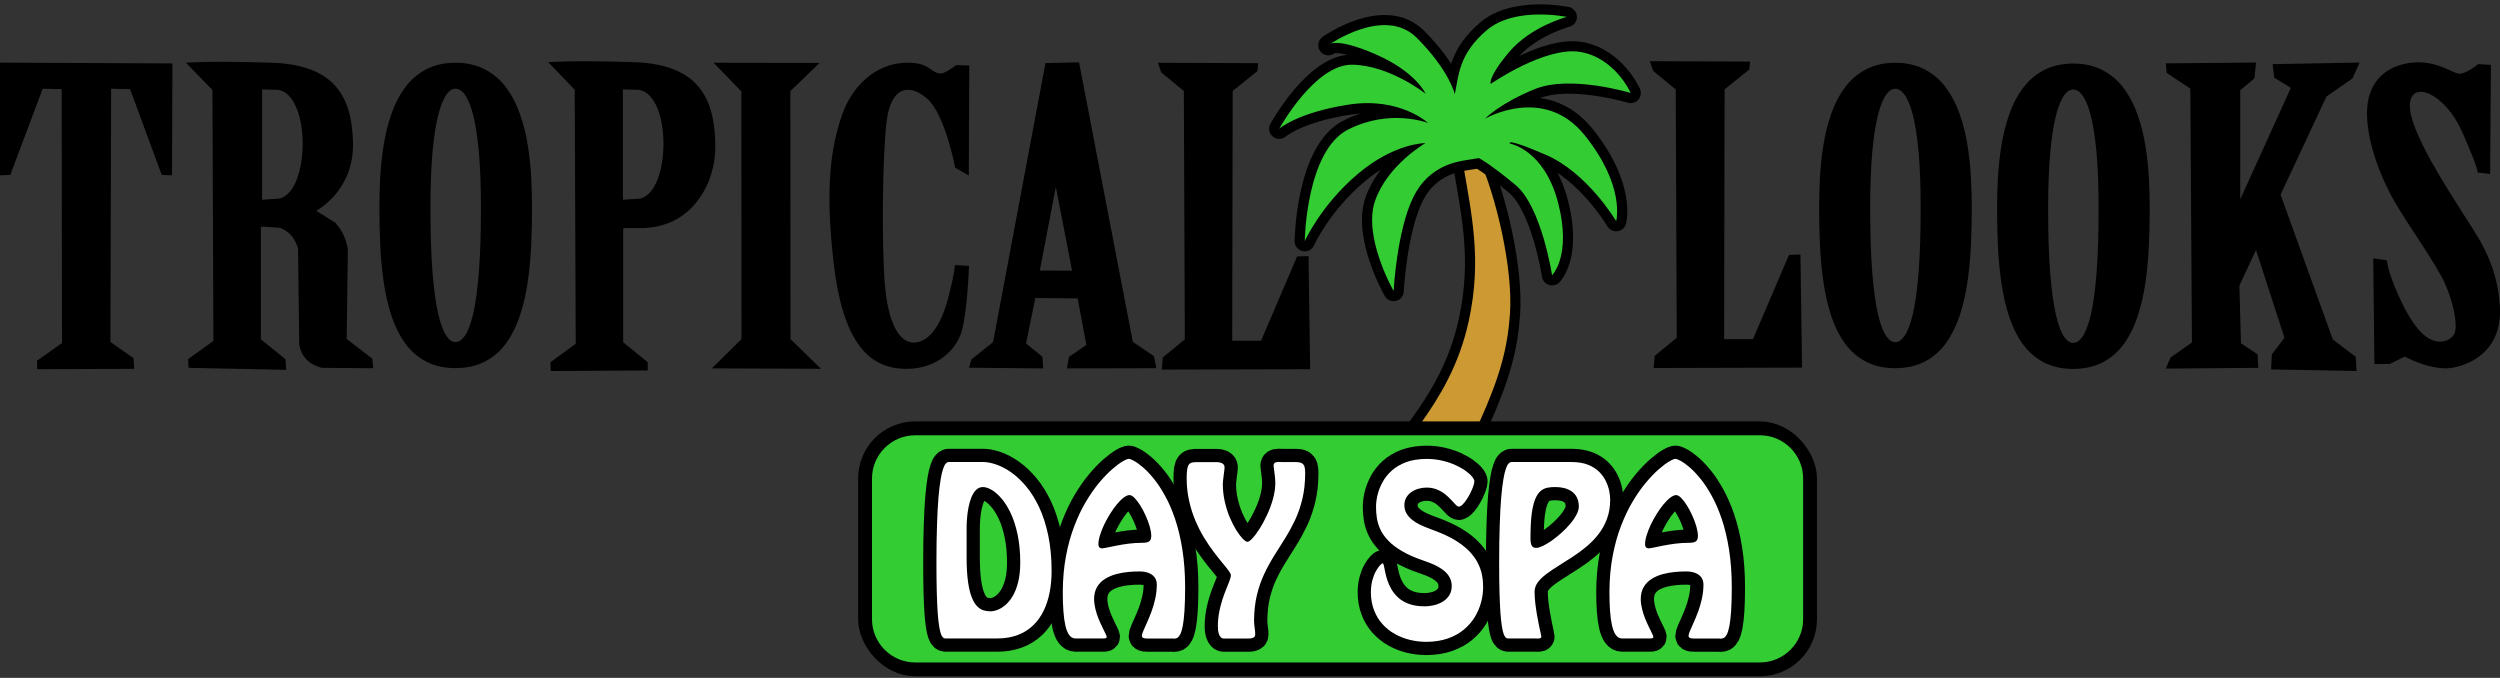 <?xml version="1.0" encoding="UTF-8"?>
<svg id="Layer_1" data-name="Layer 1" xmlns="http://www.w3.org/2000/svg" viewBox="0 0 678.58 184">
  <rect x="0" y="0" width="678.58" height="184" fill="#333333" stroke="none"/>
  <defs>
    <style>
      .cls-1 {
        fill: #fff;
      }

      .cls-2 {
        fill: #c93;
      }

      .cls-2, .cls-3, .cls-4 {
        fill-rule: evenodd;
      }

      .cls-5 {
        stroke-width: 7.53px;
      }

      .cls-5, .cls-6, .cls-7, .cls-8 {
        fill: none;
        stroke: #000;
      }

      .cls-5, .cls-7 {
        stroke-miterlimit: 2.61;
      }

      .cls-6, .cls-7 {
        stroke-width: 5.51px;
      }

      .cls-6, .cls-8 {
        stroke-linecap: round;
        stroke-linejoin: round;
      }

      .cls-8 {
        stroke-width: 7.18px;
      }

      .cls-4 {
        fill: #3c3;
      }
    </style>
  </defs>
  <path class="cls-3" d="M315.36,100.32l40.25-.11-.43-30.7-3.11.11-9.77,22.86h-7.84l.13-67.81,6.71-5.37.21-2.15-27.21-.11.91,2.63,6.12,5.04.27,67.41-5.98,4.91-.27,3.27ZM282.24,73.43l8.75.05-4.4-22.76-4.35,22.7ZM283.16,100l-.21-3.17-4.45-3.6,2.52-12.34,11.49.11,2.36,12.61-4.72,3.27-.54,3.11,24.26-.05-.64-3.27-5.74-3.86-14.6-75.89-9.12.21-14.22,75.73-5.88,4.7-.64,2.25,20.15.19ZM255.36,19.98c1.34-.11,4.19-2.31,4.19-2.31l3.54.11-.13,29.87-3.7-2.15s-2.68-14.44-7.62-18.73c-4.94-4.29-9.88-3.22-11,6.33-1.13,9.55-1.34,32.85-.48,43.79.86,10.95,3.97,16.1,7.84,16.1s7.3-4.19,9.34-12.02c2.04-7.84,1.82-9.02,1.82-9.02l3.86.21s-.43,12.56-2.04,17.93c-1.61,5.37-7.51,10.63-16.42,9.98-8.91-.64-15.78-7.41-18.25-28.44-2.47-21.04-.7-31.83,2.2-40.3,2.9-8.48,9.55-13.95,16.85-14.28,7.3-.32,6.76,2.68,10.01,2.92ZM193.69,17.03l28.77.05-7.94,7.67.05,67.3,8.27,8.05-29.63-.11,8.05-7.94-.03-67.22-7.54-7.81ZM169.69,61.91h5.15c5.13-.3,8.51-1.9,11.06-3.91,0,0,8.48-5.87,8.26-18.91-.21-13.04-5.1-21.68-22.17-22.22-17.07-.54-23.18,0-23.18,0l7.19,7.5.27,68.95-6.87,5,.11,2.39,26.3-.16v-2.23s-6.66-5.43-6.66-5.43v-30.86l.54-.11ZM169.07,54.22v-29.95l4.4.11c8.86,1.55,8.68,27.45.32,29.52l-4.72.32ZM124.83,24.41c-.39-.22-.79-.33-1.2-.33h-.03c-.39,0-.77.1-1.13.32-.41.24-.81.62-1.2,1.14h0c-.42.56-.83,1.3-1.21,2.22-.39.93-.74,2.01-1.06,3.26h0c-.34,1.3-.64,2.79-.9,4.46-.26,1.69-.49,3.59-.69,5.68h0c-.19,2.15-.33,4.5-.43,7.03-.09,2.48-.14,5.22-.14,8.23,0,3.53.05,6.72.14,9.57.09,2.94.24,5.63.43,8.07h0c.2,2.39.43,4.53.69,6.41.26,1.89.56,3.54.9,4.94h0c.33,1.4.68,2.59,1.07,3.58.38.98.78,1.76,1.21,2.34.4.55.8.94,1.2,1.19.36.22.74.33,1.12.33h.03c.4,0,.8-.11,1.19-.34.42-.25.84-.65,1.24-1.19.43-.57.83-1.34,1.21-2.31.4-1.01.77-2.21,1.11-3.6.34-1.4.64-3.05.9-4.94.26-1.88.49-4.02.69-6.41h0c.19-2.44.33-5.13.43-8.07.09-2.86.14-6.05.14-9.58,0-3.01-.05-5.75-.14-8.23-.09-2.53-.24-4.88-.43-7.03h0c-.2-2.09-.42-3.98-.69-5.68-.26-1.67-.56-3.16-.9-4.46-.34-1.27-.7-2.37-1.1-3.29-.38-.9-.79-1.62-1.22-2.18h0c-.4-.52-.82-.9-1.24-1.14ZM119.29,17.5c1.33-.31,2.77-.47,4.33-.48h0c1.57,0,3.02.17,4.36.48,1.36.31,2.61.77,3.77,1.39h0c1.14.61,2.18,1.33,3.13,2.15.96.83,1.82,1.77,2.58,2.82.76,1.04,1.45,2.16,2.07,3.35.6,1.17,1.14,2.42,1.6,3.74h0c.47,1.32.87,2.67,1.22,4.05.35,1.38.64,2.8.88,4.27.24,1.45.43,2.9.59,4.35.16,1.45.28,2.9.36,4.36h0c.07,1.43.13,2.85.17,4.26.04,1.46.06,2.81.06,4.06,0,1.63-.02,3.35-.06,5.16-.04,1.74-.09,3.45-.17,5.15h0c-.09,1.72-.21,3.41-.36,5.09-.16,1.69-.35,3.33-.59,4.91-.24,1.61-.53,3.18-.88,4.68-.35,1.5-.75,2.95-1.22,4.34h0c-.46,1.4-.99,2.71-1.6,3.94-.61,1.24-1.3,2.4-2.06,3.47h0c-.78,1.08-1.64,2.04-2.59,2.88-.95.84-1.99,1.56-3.13,2.15-1.15.61-2.41,1.07-3.77,1.38-1.34.3-2.79.46-4.36.47h0c-1.55,0-3-.17-4.33-.47-1.36-.31-2.6-.77-3.73-1.38-1.13-.6-2.17-1.32-3.12-2.16-.95-.84-1.8-1.8-2.57-2.87h0c-.76-1.06-1.44-2.22-2.05-3.46-.61-1.24-1.14-2.56-1.59-3.95-.45-1.38-.85-2.83-1.2-4.34-.34-1.51-.63-3.07-.87-4.68-.23-1.58-.43-3.21-.59-4.91-.16-1.68-.28-3.37-.36-5.09h0c-.07-1.7-.13-3.41-.17-5.15-.04-1.81-.06-3.53-.06-5.16,0-1.24.02-2.59.06-4.05.04-1.41.09-2.83.17-4.26h0c.09-1.46.21-2.92.36-4.37.16-1.45.35-2.9.59-4.35.24-1.46.53-2.88.87-4.26.34-1.38.74-2.73,1.2-4.05.46-1.33.99-2.58,1.59-3.76.61-1.19,1.29-2.3,2.05-3.34.77-1.05,1.62-1.99,2.57-2.82.95-.83,1.98-1.54,3.12-2.15h0c1.13-.61,2.38-1.08,3.74-1.39ZM71.35,61.52l4.72.32c2.1.89,3.88,2.4,4.83,5.58l.32,26.19c.64,3.19,2.61,5.32,6.12,6.23l13.95.11-.21-2.58-6.98-5.37.32-24.26c-.43-2.87-1.58-5.29-3.43-7.3l-5.15-3.22s10.2-5.37,9.98-18.25c-.21-12.88-5.1-21.41-22.17-21.95-17.07-.54-23.18,0-23.18,0l7.19,7.41.27,68.11-6.87,4.94.11,2.36,26.51.54-.21-2.9-6.66-5.37v-30.48l.54-.11ZM71.14,54.22v-29.95l4.4.11c8.86,1.55,8.68,27.45.32,29.52l-4.72.32ZM30.16,24.08l5.15.11,8.59,23.29,2.79.11.11-30.38-46.8-.21v30.59l2.79-.11,8.8-23.4,5.15.11.08,68.94-6.76,4.78.05,2.31,26.3-.11-.16-2.9-6.28-4.4.19-68.72Z"/>
  <path class="cls-3" d="M448.88,99.89l40.25-.11-.43-30.7-3.11.11-9.77,22.86h-7.84l.13-67.81,6.71-5.37.21-2.15-27.21-.11.91,2.63,6.12,5.04.27,67.41-5.98,4.91-.27,3.27ZM515.62,24.42c-.39-.22-.79-.33-1.2-.33h-.03c-.39,0-.77.1-1.13.32-.41.24-.81.62-1.2,1.14h0c-.42.56-.83,1.3-1.21,2.22-.39.93-.74,2.01-1.06,3.26h0c-.34,1.3-.64,2.79-.9,4.46-.26,1.69-.49,3.59-.69,5.68h0c-.19,2.15-.33,4.5-.43,7.03-.09,2.48-.14,5.22-.14,8.23,0,3.53.05,6.72.14,9.58.09,2.94.24,5.63.43,8.07h0c.2,2.39.43,4.53.69,6.41.26,1.89.56,3.54.9,4.94h0c.33,1.4.68,2.59,1.07,3.58.38.98.78,1.76,1.21,2.34.4.55.8.94,1.2,1.19.36.22.74.33,1.12.33h.03c.4,0,.8-.11,1.19-.34.42-.25.84-.65,1.24-1.19.43-.57.83-1.34,1.21-2.31.4-1.01.77-2.21,1.11-3.6.34-1.4.64-3.05.9-4.94.26-1.88.49-4.02.69-6.41h0c.19-2.44.33-5.13.43-8.07.09-2.86.14-6.05.14-9.58,0-3.01-.05-5.75-.14-8.23-.09-2.53-.24-4.88-.43-7.03h0c-.2-2.09-.42-3.98-.69-5.68-.26-1.68-.56-3.16-.9-4.46-.34-1.27-.7-2.37-1.1-3.29-.38-.9-.79-1.62-1.22-2.18h0c-.41-.52-.82-.9-1.24-1.14ZM510.08,17.51c1.33-.31,2.77-.47,4.33-.48h0c1.57,0,3.02.17,4.36.48,1.36.31,2.61.77,3.77,1.39h0c1.14.61,2.18,1.33,3.13,2.15.96.83,1.82,1.77,2.58,2.82.76,1.04,1.45,2.16,2.07,3.35.6,1.17,1.14,2.42,1.6,3.74h0c.47,1.32.87,2.67,1.22,4.06.35,1.38.64,2.8.88,4.27.24,1.45.43,2.9.59,4.35.16,1.45.28,2.9.36,4.36h0c.07,1.43.13,2.85.17,4.26.04,1.46.06,2.81.06,4.06,0,1.63-.02,3.35-.06,5.16-.04,1.74-.09,3.45-.17,5.15h0c-.09,1.72-.21,3.41-.36,5.09-.16,1.69-.35,3.33-.59,4.91-.24,1.61-.53,3.18-.88,4.68-.35,1.5-.75,2.95-1.22,4.34h0c-.46,1.4-.99,2.71-1.6,3.94-.61,1.24-1.3,2.4-2.06,3.47h0c-.78,1.08-1.64,2.04-2.59,2.88-.95.84-1.99,1.56-3.13,2.15-1.15.61-2.41,1.07-3.77,1.38-1.34.3-2.79.46-4.36.47h0c-1.55,0-3-.17-4.33-.47-1.36-.31-2.6-.77-3.73-1.38h0c-1.13-.6-2.17-1.32-3.12-2.16-.95-.84-1.8-1.8-2.57-2.87h0c-.76-1.06-1.44-2.22-2.05-3.46-.61-1.24-1.14-2.56-1.59-3.95-.45-1.38-.85-2.83-1.2-4.34-.34-1.51-.63-3.07-.87-4.68-.23-1.58-.43-3.21-.59-4.91-.16-1.68-.28-3.37-.36-5.09h0c-.07-1.7-.13-3.41-.17-5.15-.04-1.81-.06-3.53-.06-5.16,0-1.24.02-2.59.06-4.05.04-1.41.09-2.83.17-4.26h0c.09-1.46.21-2.92.36-4.37.16-1.45.35-2.9.59-4.35.24-1.46.53-2.88.87-4.26.34-1.38.74-2.73,1.2-4.05.46-1.33.99-2.58,1.59-3.76.61-1.19,1.29-2.3,2.05-3.34.77-1.05,1.62-1.99,2.57-2.82.95-.83,1.98-1.54,3.12-2.15h0c1.13-.61,2.38-1.08,3.74-1.39ZM563.92,24.63c-.39-.22-.79-.33-1.2-.33h-.03c-.39,0-.77.1-1.13.32-.41.24-.81.62-1.2,1.14h0c-.42.56-.83,1.3-1.21,2.22-.39.93-.74,2.01-1.06,3.26h0c-.34,1.3-.64,2.79-.9,4.46-.26,1.69-.49,3.59-.69,5.68h0c-.19,2.15-.33,4.5-.43,7.03-.09,2.48-.14,5.22-.14,8.23,0,3.53.05,6.72.14,9.57.1,2.94.24,5.63.43,8.07h0c.2,2.39.43,4.53.69,6.41.26,1.89.56,3.54.9,4.94h0c.33,1.4.68,2.59,1.07,3.58.38.98.78,1.76,1.21,2.34.4.55.8.94,1.2,1.19.36.22.74.33,1.12.33h.03c.4,0,.8-.11,1.19-.34.42-.25.84-.65,1.24-1.19.43-.57.83-1.34,1.21-2.31.4-1.01.77-2.21,1.11-3.6.34-1.4.64-3.05.9-4.94.26-1.88.49-4.02.69-6.41h0c.19-2.44.33-5.13.43-8.07.09-2.86.14-6.05.14-9.58,0-3.01-.05-5.75-.14-8.23-.09-2.53-.24-4.88-.43-7.03h0c-.2-2.09-.42-3.98-.69-5.68-.26-1.67-.56-3.16-.9-4.46-.34-1.27-.7-2.36-1.1-3.29-.38-.9-.79-1.62-1.22-2.18h0c-.4-.52-.82-.9-1.24-1.14ZM558.38,17.72c1.33-.31,2.77-.47,4.33-.48h0c1.57,0,3.02.17,4.36.48,1.36.31,2.61.77,3.77,1.39h0c1.14.61,2.18,1.33,3.13,2.15.96.83,1.82,1.77,2.58,2.82.76,1.04,1.45,2.16,2.07,3.35.6,1.17,1.14,2.42,1.6,3.74h0c.47,1.32.87,2.67,1.22,4.05.35,1.38.64,2.8.88,4.27.24,1.45.43,2.9.59,4.35.16,1.45.28,2.9.36,4.36h0c.07,1.43.13,2.85.17,4.26.04,1.46.06,2.81.06,4.06,0,1.63-.02,3.35-.06,5.16-.04,1.74-.09,3.45-.17,5.15h0c-.09,1.72-.21,3.41-.36,5.09-.16,1.69-.35,3.33-.59,4.91-.24,1.61-.53,3.18-.88,4.68-.35,1.5-.75,2.95-1.22,4.34h0c-.46,1.4-.99,2.71-1.6,3.94-.61,1.24-1.3,2.4-2.06,3.47h0c-.78,1.08-1.64,2.04-2.59,2.88-.95.84-1.99,1.56-3.13,2.15-1.15.61-2.41,1.07-3.77,1.38-1.34.3-2.79.46-4.36.47h0c-1.55,0-3-.16-4.33-.47-1.36-.31-2.6-.77-3.73-1.38h0c-1.13-.6-2.17-1.32-3.12-2.16-.95-.84-1.8-1.8-2.57-2.87h0c-.76-1.06-1.44-2.22-2.05-3.46-.61-1.24-1.14-2.56-1.59-3.95-.45-1.38-.85-2.83-1.2-4.34-.34-1.51-.63-3.07-.87-4.68-.23-1.58-.43-3.21-.59-4.91-.16-1.68-.28-3.37-.36-5.09h0c-.07-1.7-.13-3.41-.17-5.15-.04-1.81-.06-3.53-.06-5.16,0-1.24.02-2.59.06-4.05.04-1.41.09-2.83.17-4.26h0c.09-1.46.21-2.92.36-4.37.16-1.45.35-2.9.59-4.35.24-1.46.53-2.88.87-4.26.34-1.38.74-2.73,1.2-4.05.46-1.33.99-2.58,1.59-3.76.61-1.19,1.29-2.3,2.05-3.34.77-1.05,1.62-1.99,2.57-2.82.95-.83,1.98-1.54,3.12-2.15h0c1.13-.61,2.38-1.08,3.74-1.39ZM587.89,17.19l24.47-.21-.43,4.29-3.86,3.22v29.63l13.74-30.27-4.51-2.79-.43-3.65,23.61-.43-1.93,4.29-7.08,4.94-12.45,26.62,14.17,39.29,6.23,4.72.21,3.86-23.19-.43.21-4.08,3.43-4.51-7.73-23.83-4.51,9.66.43,15.67,4.51,3.01.21,3.65-25.12.21,1.29-3.01,5.8-4.08-.43-68.91-6.44-4.29-.21-2.58ZM672.47,46.81l3.43.43.21-29.63-3.43-.21s-3.35,2.76-5.23,2.6c-1.88-.16-6.06-3.65-12.61-3.01-6.55.64-11.89,4.59-12.32,12.53-.43,7.94,3.33,18.03,7.41,25.12,4.08,7.08,11.22,16.8,13.69,22.27,2.47,5.47,3.52,11.57,2.6,13.6-.91,2.04-5.21,4.19-9.71-1.02-4.51-5.21-7.84-15.03-8.21-16.58-.38-1.56-.43-2.25-.43-2.25l-3.7-.54.32,28.71,4.19-.05,4.03-1.99s7.51,4.08,13.09,3.01c5.58-1.07,13.63-5.21,12.72-17.17-.91-11.97-6.33-18.84-10.09-24.85-3.76-6.01-14.54-22.27-14.33-29.25.21-6.98,9.45-3.43,14.17,7.19,4.72,10.63,4.21,11.08,4.21,11.08Z"/>
  <path class="cls-7" d="M398.71,86.94c3.59-16.73.69-28.8-1.73-43.3l4.43-.71c4.56,10.04,9.33,29.77,8.44,42.34-.65,9.25-2.7,16.96-8.36,29.5h-15.74c4.85-6.84,10.33-15.56,12.96-27.83Z"/>
  <path class="cls-2" d="M398.71,86.94c3.59-16.73.69-28.8-1.73-43.3l4.43-.71c4.56,10.04,9.33,29.77,8.44,42.34-.65,9.25-2.7,16.96-8.36,29.5h-15.74c4.85-6.84,10.33-15.56,12.96-27.83"/>
  <path class="cls-6" d="M396.98,43.64c-1.2.3-9.04,1.16-13.31,9.76-4.54,9.14-5.4,25.59-5.4,25.59,0,0-8.39-14.64-5.05-24.41,3.34-9.77,13.69-15.73,13.69-15.73,0,0-8.35-.1-18.38,8.39-10.03,8.49-14.38,18.22-14.38,18.22,0,0,.32-24.55,11.82-30.32,11.5-5.77,21.66-1.74,21.66-1.74,0,0-7.61-7.11-21.46-5.01-13.85,2.1-18.94,6.55-18.94,6.55,0,0,9.63-17.51,19.8-17.37,10.17.15,19.92,7.87,19.92,7.87,0,0-2.61-5.97-13.75-10.78-11.14-4.81-12.62-2.4-12.62-2.4,0,0,15.2-10.8,24.02-1.95,8.82,8.85,10.28,15.26,10.28,15.26,1.06-4.97,1.01-10.86,8.69-17.38,7.69-6.53,21.7-3.59,21.7-3.59,0,0-9.71,2.54-15.61,9.5-5.9,6.97-5.05,8.69-5.05,8.69,0,0,14.89-10.3,24.36-8.68,9.48,1.63,13.65,11.13,13.65,11.13,0,0-16.31-4.93-25.88-1.1-9.57,3.84-13.7,8.12-13.7,8.12,0,0,16-9.37,27.12,4.49,11.12,13.86,8.52,23.28,8.52,23.28,0,0-7.73-13.07-19.04-17.98-11.31-4.9-9.79-3.07-9.79-3.07,0,0,9.3,1.6,13.06,16.03,3.76,14.44-1.63,19.71-1.63,19.71,0,0-2.85-18.62-9.92-24.5-7.07-5.88-9.93-7.3-9.93-7.3l-4.43.71Z"/>
  <path class="cls-4" d="M396.98,43.64c-1.2.3-9.04,1.16-13.31,9.76-4.54,9.14-5.4,25.58-5.4,25.58,0,0-8.39-14.64-5.05-24.41,3.34-9.77,13.69-15.73,13.69-15.73,0,0-8.35-.1-18.38,8.39-10.03,8.49-14.38,18.22-14.38,18.22,0,0,.32-24.55,11.82-30.32,11.5-5.77,21.66-1.74,21.66-1.74,0,0-7.61-7.11-21.46-5.01-13.85,2.1-18.94,6.55-18.94,6.55,0,0,9.63-17.51,19.8-17.37,10.17.15,19.92,7.87,19.92,7.87,0,0-2.61-5.97-13.75-10.78-11.14-4.81-12.62-2.4-12.62-2.4,0,0,15.2-10.8,24.02-1.95,8.82,8.85,10.28,15.26,10.28,15.26,1.06-4.97,1.01-10.86,8.69-17.38,7.69-6.53,21.7-3.59,21.7-3.59,0,0-9.71,2.54-15.61,9.5-5.9,6.97-5.05,8.69-5.05,8.69,0,0,14.89-10.3,24.36-8.68,9.48,1.63,13.65,11.13,13.65,11.13,0,0-16.31-4.93-25.88-1.1-9.57,3.84-13.7,8.12-13.7,8.12,0,0,16-9.37,27.12,4.49,11.12,13.86,8.52,23.28,8.52,23.28,0,0-7.73-13.07-19.04-17.98-11.31-4.9-9.79-3.07-9.79-3.07,0,0,9.3,1.6,13.06,16.03,3.76,14.44-1.63,19.71-1.63,19.71,0,0-2.85-18.62-9.92-24.5-7.07-5.88-9.93-7.3-9.93-7.3l-4.43.71Z"/>
  <rect class="cls-5" x="236.69" y="118.15" width="252.73" height="61.65" rx="11.71" ry="11.71"/>
  <path class="cls-4" d="M248.4,118.15h229.32c6.44,0,11.71,5.27,11.71,11.71v38.24c0,6.44-5.27,11.71-11.71,11.71h-229.32c-6.44,0-11.71-5.27-11.71-11.71v-38.24c0-6.44,5.27-11.71,11.71-11.71"/>
  <path class="cls-8" d="M262.37,143.25c0-.74.04-1.59.11-2.54.07-.96.2-1.93.39-2.92.19-.99.45-1.91.78-2.75.33-.83.76-1.53,1.27-2.04.52-.52,1.14-.79,1.87-.8.7,0,1.49.25,2.36.76.88.51,1.78,1.29,2.68,2.34.91,1.05,1.74,2.38,2.51,4,.77,1.62,1.38,3.53,1.86,5.75.47,2.22.72,4.75.73,7.59,0,2.06-.2,3.86-.57,5.36-.38,1.51-.87,2.77-1.48,3.79-.61,1.03-1.28,1.84-2.01,2.45-.72.61-1.44,1.05-2.15,1.31-.71.26-1.36.39-1.94.38-.6,0-1.19-.08-1.8-.26-.6-.18-1.18-.55-1.73-1.09-.55-.55-1.04-1.35-1.47-2.42-.43-1.06-.78-2.47-1.02-4.2-.25-1.74-.38-3.9-.39-6.48v-8.23ZM270.67,173.3c2.12,0,3.99-.33,5.61-.95,1.62-.62,3.01-1.5,4.17-2.63,1.17-1.12,2.11-2.46,2.85-3.98.74-1.53,1.27-3.2,1.62-5.02.35-1.81.52-3.72.52-5.73,0-3.6-.32-6.82-.92-9.69-.6-2.86-1.42-5.39-2.44-7.58-1.03-2.19-2.19-4.06-3.49-5.62s-2.64-2.84-4.04-3.83c-1.4-.99-2.78-1.71-4.12-2.18-1.34-.46-2.57-.7-3.7-.69h-8.93c-.13-.02-.29,0-.48.03-.19.03-.4.17-.63.43-.23.25-.46.71-.69,1.37-.24.65-.46,1.6-.67,2.84-.22,1.25-.41,2.86-.59,4.86-.17,2-.31,4.46-.4,7.39-.11,2.94-.16,6.43-.16,10.48,0,3.07.03,5.72.09,7.93.06,2.22.15,4.07.25,5.56.11,1.51.24,2.71.39,3.63.14.92.31,1.62.47,2.1.18.48.36.81.54.98.19.17.38.27.58.29.19,0,.39,0,.57,0h13.61Z"/>
  <path class="cls-8" d="M306.61,134.39c.41,0,.87.28,1.38.81.51.52,1.02,1.21,1.55,2.05.53.85,1.01,1.77,1.45,2.76.45.99.81,1.96,1.08,2.91.27.95.41,1.79.42,2.52,0,.53-.1.93-.29,1.21-.18.28-.48.46-.88.56-.39.1-.9.14-1.51.13-1.17,0-2.33.09-3.49.23-1.16.15-2.23.33-3.22.52-1,.19-1.85.36-2.54.52-.7.14-1.17.22-1.42.23-.32,0-.56-.1-.74-.29-.18-.19-.26-.46-.26-.81,0-.71.15-1.53.43-2.45.28-.92.66-1.88,1.13-2.89.48-1,1.02-1.97,1.61-2.92.59-.95,1.2-1.81,1.84-2.58.63-.77,1.24-1.37,1.84-1.82.6-.46,1.13-.69,1.61-.7ZM317.86,173.3c.26,0,.54.03.83.05.29,0,.58-.06.87-.21.28-.16.55-.49.81-.98.25-.5.48-1.26.68-2.26.19-1.01.35-2.36.46-4.05.11-1.7.18-3.82.18-6.36,0-3.81-.26-7.26-.75-10.34-.49-3.09-1.15-5.84-1.97-8.27-.82-2.42-1.74-4.54-2.75-6.35-1.01-1.82-2.03-3.37-3.07-4.63-1.04-1.28-2.02-2.3-2.95-3.09-.93-.79-1.73-1.36-2.4-1.72-.67-.36-1.13-.55-1.39-.54-.34,0-.92.23-1.72.71-.81.47-1.75,1.18-2.85,2.14-1.09.95-2.24,2.15-3.46,3.6s-2.41,3.15-3.57,5.09c-1.16,1.95-2.22,4.15-3.17,6.62-.95,2.47-1.72,5.19-2.28,8.17-.57,2.98-.86,6.24-.88,9.76,0,1.88.05,3.59.16,5.13.1,1.54.29,2.88.54,4,.26,1.12.6,2,1.05,2.6.45.61,1,.92,1.66.93h7.51c.34,0,.6-.02.75-.08.17-.05.25-.16.25-.33,0-.18-.13-.5-.36-.97-.23-.46-.51-1.04-.84-1.72-.34-.69-.67-1.45-1.02-2.27-.33-.83-.61-1.7-.84-2.61-.23-.91-.35-1.82-.36-2.73.02-1.3.29-2.41.83-3.3.53-.89,1.26-1.61,2.15-2.17.9-.56,1.89-.98,2.99-1.28,1.09-.29,2.19-.49,3.3-.59,1.11-.11,2.15-.15,3.13-.14.81,0,1.55.11,2.25.35.7.24,1.27.62,1.7,1.14.44.53.67,1.22.67,2.08,0,1.31-.15,2.59-.42,3.81-.27,1.23-.6,2.38-1,3.46-.4,1.08-.81,2.06-1.2,2.95-.4.88-.74,1.64-1.01,2.27-.27.63-.41,1.11-.42,1.44,0,.21.09.37.25.47.16.11.35.17.58.2.23.03.45.04.67.03.21,0,.39,0,.51,0h5.88Z"/>
  <path class="cls-8" d="M347.81,125.41c-.25,0-.54-.02-.87-.02s-.61.07-.85.2c-.25.14-.37.4-.39.8,0,.17.04.51.12,1.02.08.51.15,1.1.23,1.77.08.66.11,1.3.12,1.94,0,1.38-.23,2.81-.63,4.29-.41,1.48-.94,2.9-1.58,4.28-.64,1.38-1.3,2.63-2.01,3.74-.7,1.1-1.34,1.99-1.94,2.64-.6.65-1.05.98-1.37,1-.32,0-.76-.29-1.3-.83-.54-.56-1.12-1.32-1.74-2.3-.62-.99-1.21-2.14-1.77-3.45-.55-1.31-1.01-2.74-1.36-4.28-.36-1.54-.54-3.14-.55-4.79,0-.26.03-.6.07-1.05.05-.45.1-.91.17-1.39.06-.49.11-.92.17-1.3.04-.37.07-.63.07-.76,0-.4-.11-.7-.32-.91-.21-.21-.48-.36-.8-.44-.32-.09-.65-.12-.98-.13-.34,0-.64-.02-.89,0h-4.2c-.59,0-1.09,0-1.48.08-.4.06-.72.22-.95.49-.24.27-.41.7-.52,1.3-.1.6-.15,1.44-.15,2.5,0,2.18.24,4.23.67,6.15.43,1.93,1,3.72,1.71,5.38.71,1.66,1.49,3.2,2.34,4.6.86,1.39,1.71,2.66,2.56,3.78.85,1.13,1.63,2.12,2.34,2.97.71.84,1.28,1.56,1.71,2.13.43.58.66,1.01.67,1.3,0,.39-.13.9-.37,1.53-.24.62-.53,1.36-.87,2.21-.35.84-.7,1.78-1.04,2.83-.35,1.04-.64,2.17-.88,3.4-.24,1.22-.36,2.52-.37,3.9,0,.3.02.63.05,1.01.04.37.12.74.23,1.09.11.35.28.64.5.87.21.24.5.35.85.36h6.8c.27,0,.53-.04.8-.1.25-.06.47-.16.65-.32.17-.15.25-.38.26-.68,0-.6-.06-1.21-.16-1.82-.09-.6-.14-1.23-.16-1.86.02-2.58.27-4.92.77-6.99.5-2.08,1.16-3.99,1.98-5.73.82-1.75,1.73-3.41,2.71-4.98.99-1.56,1.97-3.14,2.96-4.71.98-1.57,1.88-3.22,2.71-4.96.82-1.74,1.48-3.65,1.98-5.72.5-2.07.76-4.4.77-6.97,0-.75-.05-1.34-.18-1.79-.13-.44-.39-.77-.75-.97-.36-.19-.89-.29-1.58-.29h-3.94Z"/>
  <path class="cls-8" d="M395.99,137.5c.3,0,.63-.2,1.01-.56.37-.36.74-.82,1.11-1.39.37-.57.72-1.17,1.03-1.79.31-.63.56-1.23.75-1.77.19-.56.29-1,.3-1.33,0-.35-.21-.77-.62-1.28-.41-.51-1-1.04-1.77-1.59-.77-.56-1.69-1.07-2.76-1.56-1.08-.49-2.28-.89-3.6-1.2-1.32-.31-2.75-.46-4.28-.47-2.13.02-3.97.32-5.52.89-1.55.59-2.85,1.35-3.9,2.31-1.05.96-1.89,2.01-2.51,3.18-.62,1.15-1.07,2.31-1.34,3.47-.27,1.16-.4,2.23-.39,3.21,0,.98.06,1.99.23,3.01.16,1.03.47,2.05.95,3.08.47,1.03,1.18,2.03,2.12,3.02.94.99,2.18,1.94,3.72,2.85,1.54.91,3.46,1.76,5.74,2.54.62.2,1.28.44,1.98.72.7.27,1.39.59,2.08.97.68.37,1.3.81,1.87,1.3.56.5,1.01,1.07,1.34,1.74.34.65.51,1.4.52,2.24,0,.89-.21,1.68-.6,2.36-.39.68-.94,1.25-1.63,1.72-.69.46-1.48.81-2.37,1.04-.9.24-1.85.36-2.85.36-1.6,0-2.99-.23-4.13-.64-1.16-.42-2.12-.98-2.89-1.67-.77-.7-1.4-1.46-1.88-2.28-.48-.83-.86-1.66-1.13-2.49-.26-.83-.47-1.58-.6-2.28-.14-.69-.25-1.25-.34-1.67-.09-.41-.19-.63-.32-.64-.14,0-.39.17-.72.53-.34.35-.7.85-1.08,1.53-.39.66-.71,1.48-.98,2.44-.27.96-.41,2.05-.43,3.28,0,1.83.29,3.47.85,4.92.55,1.45,1.31,2.72,2.29,3.79.97,1.08,2.09,1.98,3.37,2.69,1.27.72,2.64,1.25,4.08,1.6,1.45.35,2.92.53,4.43.53,2.22,0,4.17-.32,5.87-.91,1.69-.6,3.14-1.4,4.36-2.42,1.22-1.02,2.21-2.16,2.98-3.44.77-1.29,1.33-2.63,1.7-4.02.37-1.39.54-2.76.54-4.12,0-1.09-.1-2.2-.32-3.31-.22-1.1-.61-2.2-1.17-3.28-.56-1.08-1.35-2.14-2.35-3.17-1.01-1.03-2.28-2.01-3.83-2.95-1.55-.93-3.42-1.8-5.62-2.61-.59-.22-1.23-.46-1.95-.74-.71-.27-1.43-.59-2.15-.95-.72-.36-1.38-.79-1.98-1.28-.6-.49-1.09-1.05-1.45-1.69-.36-.64-.55-1.37-.56-2.2,0-.83.2-1.55.57-2.16.37-.6.85-1.09,1.45-1.49.59-.38,1.23-.67,1.94-.85.69-.19,1.37-.28,2.04-.28,1.09,0,2.05.19,2.89.54.84.35,1.58.78,2.2,1.29.63.51,1.17,1.02,1.64,1.54.46.51.87.94,1.21,1.29.33.35.64.52.89.54Z"/>
  <path class="cls-8" d="M410.54,125.41c-.13-.02-.29,0-.48.03-.19.03-.4.17-.63.43-.23.25-.46.71-.69,1.37-.24.65-.46,1.6-.67,2.84-.22,1.25-.41,2.86-.59,4.85-.17,2-.31,4.47-.4,7.4-.11,2.94-.16,6.43-.16,10.48,0,3.07.03,5.72.09,7.93.06,2.22.15,4.07.25,5.56.11,1.5.24,2.71.39,3.63.14.92.31,1.62.47,2.1.18.48.36.81.54.98.19.17.38.27.58.29.19,0,.39,0,.57,0h6.99c.13,0,.32,0,.57.02.25,0,.47-.03.68-.1.2-.07.32-.22.32-.44,0-.08-.07-.39-.19-.94-.12-.55-.27-1.25-.46-2.11-.18-.86-.36-1.82-.54-2.87-.18-1.05-.33-2.11-.46-3.19-.12-1.08-.18-2.11-.19-3.09.02-.9.31-1.75.88-2.52.57-.78,1.35-1.53,2.33-2.26.97-.73,2.07-1.47,3.28-2.22,1.22-.76,2.48-1.55,3.77-2.4,1.3-.84,2.56-1.77,3.77-2.77,1.22-1.01,2.31-2.13,3.28-3.37.98-1.24,1.76-2.64,2.33-4.18.58-1.54.88-3.28.88-5.2,0-.69-.08-1.49-.25-2.37-.18-.89-.48-1.79-.93-2.71-.44-.91-1.05-1.77-1.84-2.54-.78-.78-1.78-1.41-2.99-1.89-1.22-.48-2.68-.73-4.4-.74h-16.13ZM417.06,148.72c-.5,0-.87-.13-1.1-.38-.23-.24-.38-.57-.44-.97-.07-.39-.1-.83-.09-1.3,0-2.63.11-4.81.32-6.52.23-1.73.55-3.08.97-4.08.41-1,.91-1.74,1.48-2.21.57-.46,1.2-.77,1.88-.89.69-.13,1.41-.19,2.17-.17.8,0,1.57.09,2.31.27.75.18,1.43.48,2.02.89.6.4,1.08.95,1.43,1.63.36.68.53,1.52.54,2.5,0,.7-.23,1.46-.67,2.26-.43.82-1,1.65-1.71,2.48-.72.84-1.5,1.65-2.36,2.42-.86.77-1.72,1.46-2.58,2.07-.86.6-1.66,1.08-2.39,1.44-.74.35-1.34.54-1.8.55Z"/>
  <path class="cls-8" d="M454.99,134.39c.41,0,.87.28,1.38.81.51.52,1.02,1.21,1.55,2.05.53.85,1.01,1.77,1.45,2.76.45.99.81,1.96,1.08,2.91.27.95.41,1.79.42,2.52,0,.53-.1.93-.29,1.21-.18.28-.48.46-.88.56-.39.1-.9.14-1.51.13-1.17,0-2.33.09-3.49.23-1.16.15-2.23.33-3.22.52-1,.19-1.85.36-2.54.52-.7.14-1.17.22-1.42.23-.32,0-.56-.1-.74-.29-.18-.19-.26-.46-.26-.81,0-.71.15-1.53.43-2.45.28-.92.66-1.88,1.13-2.89.48-1,1.02-1.97,1.61-2.92.59-.95,1.2-1.81,1.84-2.58.63-.77,1.24-1.37,1.84-1.82.6-.46,1.13-.69,1.61-.7ZM466.24,173.3c.26,0,.54.03.83.05.29,0,.58-.06.87-.21.28-.16.55-.49.81-.98.25-.5.48-1.26.68-2.26.19-1.01.35-2.36.46-4.05.11-1.7.18-3.82.18-6.36,0-3.81-.26-7.26-.75-10.34-.49-3.09-1.15-5.84-1.97-8.27-.82-2.42-1.74-4.54-2.75-6.35-1.01-1.82-2.03-3.37-3.07-4.63-1.04-1.28-2.02-2.3-2.95-3.09-.93-.79-1.73-1.36-2.4-1.72-.67-.36-1.13-.55-1.39-.54-.34,0-.92.23-1.72.71-.81.47-1.75,1.18-2.85,2.14-1.09.95-2.24,2.15-3.46,3.6-1.22,1.45-2.41,3.15-3.57,5.09-1.16,1.95-2.22,4.15-3.17,6.62-.95,2.47-1.72,5.19-2.28,8.17-.57,2.98-.86,6.24-.88,9.76,0,1.88.05,3.59.16,5.13.1,1.54.29,2.88.54,4,.26,1.12.6,2,1.05,2.6.45.61,1,.92,1.66.93h7.51c.34,0,.6-.02.75-.08.17-.05.25-.16.25-.33,0-.18-.13-.5-.36-.97-.23-.46-.51-1.04-.84-1.72-.34-.69-.67-1.45-1.02-2.27-.33-.83-.61-1.7-.84-2.61-.23-.91-.35-1.82-.36-2.73.02-1.3.29-2.41.83-3.3.53-.89,1.26-1.61,2.15-2.17.9-.56,1.89-.98,2.99-1.28,1.09-.29,2.19-.49,3.3-.59,1.11-.11,2.15-.15,3.13-.14.81,0,1.55.11,2.25.35.7.24,1.27.62,1.7,1.14.44.53.67,1.22.67,2.08,0,1.31-.15,2.59-.42,3.81-.27,1.23-.6,2.38-1,3.46-.4,1.08-.81,2.06-1.2,2.95-.4.88-.74,1.64-1.01,2.27-.27.63-.41,1.11-.42,1.44,0,.21.09.37.25.47.16.11.35.17.58.2.23.03.45.04.67.03.21,0,.39,0,.51,0h5.88Z"/>
  <path class="cls-1" d="M262.37,143.25c0-.74.04-1.59.11-2.54.07-.96.2-1.93.39-2.92.19-.99.45-1.91.78-2.75.33-.83.76-1.53,1.27-2.04.52-.52,1.14-.79,1.87-.8.7,0,1.49.25,2.36.76.88.51,1.78,1.29,2.68,2.34.91,1.05,1.74,2.38,2.51,4,.77,1.62,1.38,3.53,1.86,5.75.47,2.22.72,4.75.73,7.59,0,2.06-.2,3.86-.57,5.36-.38,1.51-.87,2.77-1.48,3.79-.61,1.03-1.28,1.84-2.01,2.45-.72.61-1.44,1.05-2.15,1.31-.71.26-1.36.39-1.94.38-.6,0-1.19-.08-1.8-.26-.6-.18-1.18-.55-1.73-1.09-.55-.55-1.04-1.35-1.47-2.42-.43-1.06-.78-2.47-1.02-4.2-.25-1.74-.38-3.9-.39-6.48v-8.23ZM270.67,173.3c2.12,0,3.99-.33,5.61-.95,1.62-.62,3.01-1.5,4.17-2.63,1.17-1.12,2.11-2.46,2.85-3.98.74-1.53,1.27-3.2,1.62-5.02.35-1.81.52-3.72.52-5.73,0-3.6-.32-6.82-.92-9.69-.6-2.86-1.42-5.39-2.44-7.58-1.03-2.19-2.19-4.06-3.49-5.62-1.3-1.56-2.64-2.84-4.04-3.83-1.4-.99-2.78-1.71-4.12-2.18-1.34-.46-2.57-.7-3.7-.69h-8.93c-.13-.02-.29,0-.48.03-.19.03-.4.17-.63.43-.23.25-.46.71-.69,1.37-.24.65-.46,1.6-.67,2.84-.22,1.25-.41,2.86-.59,4.86-.17,2-.31,4.46-.4,7.39-.11,2.94-.16,6.43-.16,10.48,0,3.07.03,5.72.09,7.93.06,2.22.15,4.07.25,5.56.11,1.51.24,2.71.39,3.63.14.92.31,1.62.47,2.1.18.48.36.81.54.98.19.17.38.27.58.29.19,0,.39,0,.57,0h13.61Z"/>
  <path class="cls-1" d="M306.61,134.39c.41,0,.87.28,1.38.81.51.52,1.02,1.21,1.55,2.05.53.85,1.01,1.77,1.45,2.76.45.99.81,1.96,1.08,2.91.27.95.41,1.79.42,2.52,0,.53-.1.93-.29,1.21-.18.28-.48.46-.88.56-.39.1-.9.14-1.51.13-1.17,0-2.33.09-3.49.23-1.16.15-2.23.33-3.22.52-1,.19-1.85.36-2.54.52-.7.14-1.17.22-1.42.23-.32,0-.56-.1-.74-.29-.18-.19-.26-.46-.26-.81,0-.71.15-1.53.43-2.45.28-.92.66-1.88,1.13-2.89.48-1,1.02-1.97,1.61-2.92.59-.95,1.2-1.81,1.84-2.58.63-.77,1.24-1.37,1.84-1.82.6-.46,1.13-.69,1.61-.7M317.85,173.3c.26,0,.54.03.83.05.29,0,.58-.06.87-.21.28-.16.55-.49.81-.98.25-.5.48-1.26.68-2.26.19-1.01.35-2.36.46-4.05.11-1.7.18-3.82.18-6.36,0-3.81-.26-7.26-.75-10.34-.49-3.09-1.15-5.84-1.97-8.27-.82-2.42-1.74-4.54-2.75-6.35-1.01-1.82-2.03-3.37-3.07-4.63-1.04-1.28-2.02-2.3-2.95-3.09-.93-.79-1.73-1.36-2.4-1.72-.67-.36-1.13-.55-1.39-.54-.34,0-.92.23-1.72.71-.81.47-1.75,1.18-2.85,2.14-1.09.95-2.24,2.15-3.46,3.6-1.22,1.45-2.41,3.15-3.57,5.09-1.16,1.95-2.22,4.15-3.17,6.62-.95,2.47-1.72,5.19-2.28,8.17-.57,2.98-.86,6.24-.88,9.76,0,1.88.05,3.59.16,5.13.1,1.54.29,2.88.54,4,.26,1.12.6,2,1.05,2.6.45.61,1,.92,1.66.93h7.51c.34,0,.6-.02.75-.08.17-.05.25-.16.25-.33,0-.18-.13-.5-.36-.97-.23-.46-.51-1.04-.84-1.72-.34-.69-.67-1.45-1.02-2.27-.33-.83-.61-1.7-.84-2.61-.23-.91-.35-1.82-.36-2.73.02-1.3.29-2.41.83-3.3.53-.89,1.26-1.61,2.15-2.17.9-.56,1.89-.98,2.99-1.28,1.09-.29,2.19-.49,3.3-.59,1.11-.11,2.15-.15,3.13-.14.81,0,1.55.11,2.25.35.7.24,1.27.62,1.7,1.14.44.53.67,1.22.67,2.08,0,1.31-.15,2.59-.42,3.81-.27,1.23-.6,2.38-1,3.46-.4,1.08-.81,2.06-1.2,2.95-.4.88-.74,1.64-1.01,2.27-.27.63-.41,1.11-.42,1.44,0,.21.09.37.25.47.16.11.35.17.58.2.23.03.45.04.67.03.21,0,.39,0,.51,0h5.88Z"/>
  <path class="cls-1" d="M347.8,125.41c-.25,0-.54-.02-.87-.02s-.61.07-.85.2c-.25.14-.37.4-.39.8,0,.17.04.51.12,1.02.08.51.15,1.1.23,1.77.08.66.11,1.3.12,1.94,0,1.38-.23,2.81-.63,4.29-.41,1.48-.94,2.9-1.58,4.28-.64,1.38-1.3,2.63-2.01,3.74-.7,1.1-1.34,1.99-1.94,2.64-.6.65-1.05.98-1.37,1-.32,0-.76-.29-1.3-.83-.54-.56-1.12-1.32-1.74-2.3-.62-.99-1.21-2.14-1.77-3.45-.55-1.31-1.01-2.74-1.36-4.28-.36-1.54-.54-3.14-.55-4.79,0-.26.03-.6.07-1.05.05-.45.1-.91.17-1.39.06-.49.11-.92.17-1.3.04-.37.07-.63.07-.76,0-.4-.11-.7-.32-.91-.21-.21-.48-.36-.8-.44-.32-.09-.65-.12-.98-.13-.34,0-.64-.02-.89,0h-4.2c-.59,0-1.09,0-1.48.08-.4.06-.72.22-.95.49-.24.27-.41.7-.52,1.3-.1.6-.15,1.44-.15,2.5,0,2.18.24,4.23.67,6.15.43,1.93,1,3.72,1.71,5.38.71,1.66,1.49,3.2,2.34,4.6.86,1.39,1.71,2.66,2.56,3.78.85,1.13,1.63,2.12,2.34,2.97.71.84,1.28,1.56,1.71,2.13.43.58.66,1.01.67,1.3,0,.39-.13.9-.37,1.53-.24.62-.53,1.36-.87,2.21-.35.84-.7,1.78-1.04,2.83-.35,1.04-.64,2.17-.88,3.4-.24,1.22-.36,2.52-.37,3.9,0,.3.02.63.05,1.01.04.37.12.74.23,1.09.11.35.28.64.5.87.21.24.5.35.85.36h6.8c.27,0,.53-.04.8-.1.25-.06.47-.16.65-.32.17-.15.25-.38.26-.68,0-.6-.06-1.21-.16-1.82-.09-.6-.14-1.23-.16-1.86.02-2.58.27-4.92.77-6.99.5-2.08,1.16-3.99,1.98-5.73.82-1.75,1.73-3.41,2.71-4.98.99-1.56,1.97-3.14,2.96-4.71.98-1.57,1.88-3.22,2.71-4.96.82-1.74,1.48-3.65,1.98-5.72.5-2.07.76-4.4.77-6.97,0-.75-.05-1.34-.18-1.79-.13-.44-.39-.77-.75-.97-.36-.19-.89-.29-1.58-.29h-3.94Z"/>
  <path class="cls-1" d="M395.99,137.5c.3,0,.63-.2,1.01-.56.37-.36.74-.82,1.11-1.39.37-.57.72-1.17,1.03-1.79.31-.63.56-1.23.75-1.77.19-.56.29-1,.3-1.33,0-.35-.21-.77-.62-1.28-.41-.51-1-1.04-1.77-1.59-.77-.56-1.69-1.07-2.76-1.56-1.08-.49-2.28-.89-3.6-1.2-1.32-.31-2.75-.46-4.28-.47-2.13.02-3.97.32-5.52.89-1.55.59-2.85,1.35-3.9,2.31-1.05.96-1.89,2.01-2.51,3.18-.62,1.15-1.07,2.31-1.34,3.47-.27,1.16-.4,2.23-.39,3.21,0,.98.06,1.99.23,3.01.16,1.03.47,2.05.95,3.08.47,1.03,1.18,2.03,2.12,3.02.94.99,2.18,1.94,3.72,2.85,1.54.91,3.46,1.76,5.74,2.54.62.2,1.28.44,1.98.72.7.27,1.39.59,2.08.97.68.37,1.3.81,1.87,1.3.56.5,1.01,1.07,1.34,1.74.34.65.51,1.4.52,2.24,0,.89-.21,1.68-.6,2.36-.39.68-.94,1.25-1.63,1.72-.69.46-1.48.81-2.37,1.04-.9.24-1.85.36-2.85.36-1.6,0-2.99-.23-4.13-.64-1.16-.42-2.12-.98-2.89-1.67-.77-.7-1.4-1.46-1.88-2.28-.48-.83-.86-1.66-1.13-2.49-.26-.83-.47-1.58-.6-2.28-.14-.69-.25-1.25-.34-1.67-.09-.41-.19-.63-.32-.64-.14,0-.39.17-.72.53-.34.35-.7.85-1.08,1.53-.39.66-.71,1.48-.98,2.44-.27.96-.41,2.05-.43,3.28,0,1.83.29,3.47.85,4.92.55,1.45,1.31,2.72,2.29,3.79.97,1.08,2.09,1.98,3.37,2.69,1.27.72,2.64,1.25,4.08,1.6,1.45.35,2.92.53,4.43.53,2.22,0,4.17-.32,5.87-.91,1.69-.6,3.14-1.4,4.36-2.42,1.22-1.02,2.21-2.16,2.98-3.44.77-1.29,1.33-2.63,1.7-4.02.37-1.39.54-2.76.54-4.12,0-1.09-.1-2.2-.32-3.31-.22-1.1-.61-2.2-1.17-3.28-.56-1.08-1.35-2.14-2.35-3.17-1.01-1.03-2.28-2.01-3.83-2.95-1.55-.93-3.42-1.8-5.62-2.61-.59-.22-1.23-.46-1.95-.74-.71-.27-1.43-.59-2.15-.95-.72-.36-1.38-.79-1.98-1.28-.6-.49-1.09-1.05-1.45-1.69-.36-.64-.55-1.37-.56-2.2,0-.83.2-1.55.57-2.16.37-.6.85-1.09,1.45-1.49.59-.38,1.23-.67,1.94-.85.69-.19,1.37-.28,2.04-.28,1.09,0,2.05.19,2.89.54.84.35,1.58.78,2.2,1.29.63.51,1.17,1.02,1.64,1.54.46.51.87.94,1.21,1.29.33.35.64.52.89.54"/>
  <path class="cls-1" d="M410.54,125.41c-.13-.02-.29,0-.48.03-.19.03-.4.17-.63.43-.23.25-.46.71-.69,1.37-.24.65-.46,1.6-.67,2.84-.22,1.25-.41,2.86-.59,4.85-.17,2-.31,4.47-.4,7.4-.11,2.94-.16,6.43-.16,10.48,0,3.07.03,5.72.09,7.93.06,2.22.15,4.07.25,5.56.11,1.5.24,2.71.39,3.63.14.92.31,1.62.47,2.1.18.48.36.81.54.98.19.17.38.27.58.29.19,0,.39,0,.57,0h6.99c.13,0,.32,0,.57.02.25,0,.47-.03.68-.1.2-.07.32-.22.32-.44,0-.08-.07-.39-.19-.94-.12-.55-.27-1.25-.46-2.11-.18-.86-.36-1.82-.54-2.87-.18-1.05-.33-2.11-.46-3.19-.12-1.08-.18-2.11-.19-3.09.02-.9.31-1.75.88-2.52.57-.78,1.35-1.53,2.33-2.26.97-.73,2.07-1.47,3.28-2.22,1.22-.76,2.48-1.55,3.77-2.4,1.3-.84,2.56-1.77,3.77-2.77,1.22-1.01,2.31-2.13,3.28-3.37.98-1.24,1.76-2.64,2.33-4.18.58-1.54.88-3.28.88-5.2,0-.69-.08-1.49-.25-2.37-.18-.89-.48-1.79-.93-2.71-.44-.91-1.05-1.77-1.84-2.54-.78-.78-1.78-1.41-2.99-1.89-1.22-.48-2.68-.73-4.4-.74h-16.13ZM417.05,148.72c-.5,0-.87-.13-1.1-.38-.23-.24-.38-.57-.44-.97-.07-.39-.1-.83-.09-1.3,0-2.63.11-4.81.32-6.52.23-1.73.55-3.08.97-4.08.41-1,.91-1.74,1.48-2.21.57-.46,1.2-.77,1.88-.89.69-.13,1.41-.19,2.17-.17.8,0,1.57.09,2.31.27.75.18,1.43.48,2.02.89.6.4,1.08.95,1.43,1.63.36.68.53,1.52.54,2.5,0,.7-.23,1.46-.67,2.26-.43.82-1,1.65-1.71,2.48-.72.84-1.5,1.65-2.36,2.42-.86.77-1.72,1.46-2.58,2.07-.86.6-1.66,1.08-2.39,1.44-.74.35-1.34.54-1.8.55Z"/>
  <path class="cls-1" d="M454.99,134.39c.41,0,.87.28,1.38.81.51.52,1.02,1.21,1.55,2.05.53.85,1.01,1.77,1.45,2.76.45.99.81,1.96,1.08,2.91.27.95.41,1.79.42,2.52,0,.53-.1.93-.29,1.21-.18.28-.48.46-.88.56-.39.1-.9.14-1.51.13-1.17,0-2.33.09-3.49.23-1.16.15-2.23.33-3.22.52-1,.19-1.85.36-2.54.52-.7.14-1.17.22-1.42.23-.32,0-.56-.1-.74-.29-.18-.19-.26-.46-.26-.81,0-.71.15-1.53.43-2.45.28-.92.66-1.88,1.13-2.89.48-1,1.02-1.97,1.61-2.92.59-.95,1.2-1.81,1.84-2.58.63-.77,1.24-1.37,1.84-1.82.6-.46,1.13-.69,1.61-.7M466.23,173.3c.26,0,.54.03.83.05.29,0,.58-.06.87-.21.28-.16.55-.49.81-.98.25-.5.48-1.26.68-2.26.19-1.01.35-2.36.46-4.05.11-1.7.18-3.82.18-6.36,0-3.81-.26-7.26-.75-10.34-.49-3.09-1.15-5.84-1.97-8.27-.82-2.42-1.74-4.54-2.75-6.35-1.01-1.82-2.03-3.37-3.07-4.63-1.04-1.28-2.02-2.3-2.95-3.09-.93-.79-1.73-1.36-2.4-1.72-.67-.36-1.13-.55-1.39-.54-.34,0-.92.23-1.72.71-.81.47-1.75,1.18-2.85,2.14-1.09.95-2.24,2.15-3.46,3.6s-2.41,3.15-3.57,5.09c-1.16,1.95-2.22,4.15-3.17,6.62-.95,2.47-1.72,5.19-2.28,8.17-.57,2.98-.86,6.24-.88,9.76,0,1.88.05,3.59.16,5.13.1,1.54.29,2.88.54,4,.26,1.12.6,2,1.05,2.6.45.61,1,.92,1.66.93h7.51c.34,0,.6-.02.75-.08.17-.05.25-.16.25-.33,0-.18-.13-.5-.36-.97-.23-.46-.51-1.04-.84-1.72-.34-.69-.67-1.45-1.02-2.27-.33-.83-.61-1.7-.84-2.61-.23-.91-.35-1.82-.36-2.73.02-1.3.29-2.41.83-3.3.53-.89,1.26-1.61,2.15-2.17.9-.56,1.89-.98,2.99-1.28,1.09-.29,2.19-.49,3.3-.59,1.11-.11,2.15-.15,3.13-.14.81,0,1.55.11,2.25.35.7.24,1.27.62,1.7,1.14.44.53.67,1.22.67,2.08,0,1.31-.15,2.59-.42,3.81-.27,1.23-.6,2.38-1,3.46-.4,1.08-.81,2.06-1.2,2.95-.4.88-.74,1.64-1.01,2.27-.27.63-.41,1.11-.42,1.44,0,.21.09.37.25.47.16.11.35.17.58.2.23.03.45.04.67.03.21,0,.39,0,.51,0h5.88Z"/>
</svg>